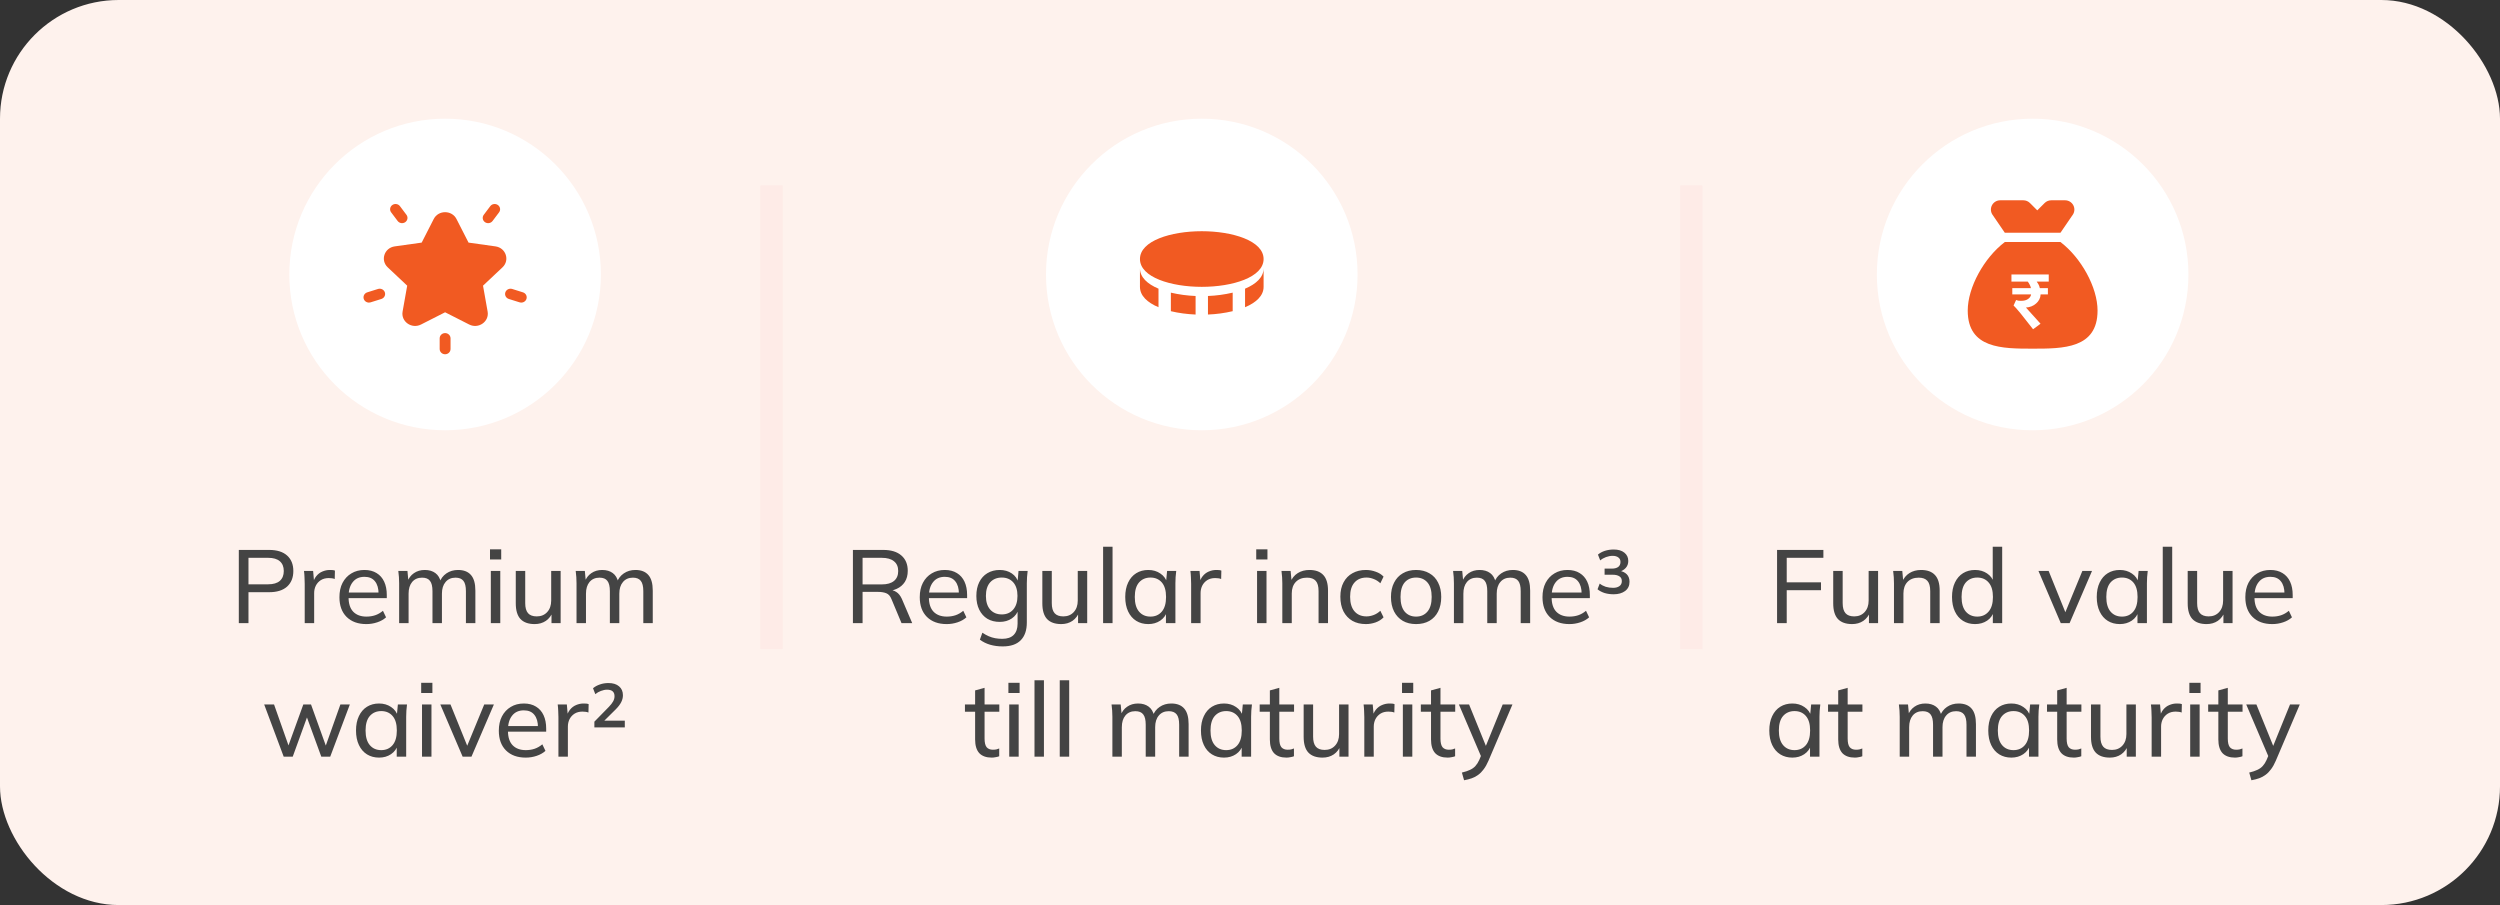 <svg width="337" height="122" viewBox="0 0 337 122" fill="none" xmlns="http://www.w3.org/2000/svg">
<rect x="0" y="0" width="337" height="122" fill="#333333" stroke="none"/>
<rect width="337" height="122" rx="16" fill="#FEF2ED"/>
<path opacity="0.2" d="M104 25V87.5" stroke="#FFCDCD" stroke-width="3"/>
<path opacity="0.2" d="M228 25V87.5" stroke="#FFCDCD" stroke-width="3"/>
<path d="M32.192 84V74.13H36.28C37.335 74.13 38.142 74.382 38.702 74.886C39.262 75.39 39.542 76.085 39.542 76.972C39.542 77.859 39.262 78.559 38.702 79.072C38.142 79.576 37.335 79.828 36.28 79.828H33.494V84H32.192ZM33.494 78.764H36.154C36.845 78.764 37.368 78.61 37.722 78.302C38.077 77.985 38.254 77.541 38.254 76.972C38.254 76.403 38.077 75.964 37.722 75.656C37.368 75.348 36.845 75.194 36.154 75.194H33.494V78.764ZM41.075 84V78.68C41.075 78.4 41.066 78.115 41.047 77.826C41.038 77.527 41.015 77.238 40.977 76.958H42.209L42.363 78.722L42.153 78.736C42.247 78.307 42.405 77.952 42.629 77.672C42.863 77.383 43.138 77.173 43.455 77.042C43.782 76.902 44.118 76.832 44.463 76.832C44.613 76.832 44.739 76.837 44.841 76.846C44.944 76.855 45.047 76.879 45.149 76.916L45.121 78.05C44.981 77.994 44.851 77.961 44.729 77.952C44.617 77.933 44.477 77.924 44.309 77.924C43.899 77.924 43.544 78.017 43.245 78.204C42.956 78.391 42.732 78.638 42.573 78.946C42.424 79.254 42.349 79.585 42.349 79.94V84H41.075ZM49.381 84.126C48.261 84.126 47.375 83.804 46.721 83.16C46.077 82.516 45.755 81.629 45.755 80.5C45.755 79.753 45.895 79.109 46.175 78.568C46.465 78.017 46.861 77.593 47.365 77.294C47.869 76.986 48.457 76.832 49.129 76.832C49.773 76.832 50.319 76.972 50.767 77.252C51.215 77.523 51.556 77.91 51.789 78.414C52.023 78.918 52.139 79.515 52.139 80.206V80.626H46.749V79.87H51.271L51.033 80.052C51.033 79.324 50.87 78.759 50.543 78.358C50.226 77.957 49.755 77.756 49.129 77.756C48.448 77.756 47.921 77.994 47.547 78.47C47.174 78.937 46.987 79.576 46.987 80.388V80.514C46.987 81.373 47.197 82.021 47.617 82.46C48.047 82.899 48.639 83.118 49.395 83.118C49.815 83.118 50.207 83.057 50.571 82.936C50.935 82.815 51.285 82.614 51.621 82.334L52.041 83.216C51.724 83.505 51.327 83.729 50.851 83.888C50.385 84.047 49.895 84.126 49.381 84.126ZM53.804 84V78.624C53.804 78.353 53.795 78.078 53.776 77.798C53.758 77.518 53.73 77.238 53.692 76.958H54.924L55.064 78.47H54.896C55.083 77.947 55.382 77.546 55.792 77.266C56.203 76.977 56.693 76.832 57.262 76.832C57.841 76.832 58.317 76.972 58.69 77.252C59.064 77.523 59.316 77.952 59.446 78.54H59.236C59.414 78.017 59.726 77.602 60.174 77.294C60.622 76.986 61.145 76.832 61.742 76.832C62.517 76.832 63.1 77.061 63.492 77.518C63.884 77.966 64.08 78.666 64.08 79.618V84H62.806V79.688C62.806 79.044 62.694 78.582 62.47 78.302C62.246 78.013 61.892 77.868 61.406 77.868C60.837 77.868 60.389 78.064 60.062 78.456C59.736 78.839 59.572 79.361 59.572 80.024V84H58.298V79.688C58.298 79.044 58.186 78.582 57.962 78.302C57.748 78.013 57.393 77.868 56.898 77.868C56.329 77.868 55.881 78.064 55.554 78.456C55.237 78.839 55.078 79.361 55.078 80.024V84H53.804ZM66.164 84V76.958H67.438V84H66.164ZM66.052 75.418V74.046H67.564V75.418H66.052ZM72.074 84.126C71.225 84.126 70.585 83.897 70.156 83.44C69.736 82.983 69.526 82.278 69.526 81.326V76.958H70.8V81.298C70.8 81.914 70.926 82.367 71.178 82.656C71.43 82.945 71.822 83.09 72.354 83.09C72.933 83.09 73.399 82.899 73.754 82.516C74.118 82.124 74.3 81.606 74.3 80.962V76.958H75.574V84H74.342V82.446H74.524C74.328 82.978 74.015 83.393 73.586 83.692C73.157 83.981 72.653 84.126 72.074 84.126ZM77.716 84V78.624C77.716 78.353 77.707 78.078 77.688 77.798C77.67 77.518 77.642 77.238 77.604 76.958H78.836L78.976 78.47H78.808C78.995 77.947 79.294 77.546 79.704 77.266C80.115 76.977 80.605 76.832 81.174 76.832C81.753 76.832 82.229 76.972 82.602 77.252C82.976 77.523 83.228 77.952 83.358 78.54H83.148C83.326 78.017 83.638 77.602 84.086 77.294C84.534 76.986 85.057 76.832 85.654 76.832C86.429 76.832 87.012 77.061 87.404 77.518C87.796 77.966 87.992 78.666 87.992 79.618V84H86.718V79.688C86.718 79.044 86.606 78.582 86.382 78.302C86.158 78.013 85.804 77.868 85.318 77.868C84.749 77.868 84.301 78.064 83.974 78.456C83.648 78.839 83.484 79.361 83.484 80.024V84H82.21V79.688C82.21 79.044 82.098 78.582 81.874 78.302C81.66 78.013 81.305 77.868 80.81 77.868C80.241 77.868 79.793 78.064 79.466 78.456C79.149 78.839 78.99 79.361 78.99 80.024V84H77.716ZM38.242 102L35.61 94.958H36.94L39.068 100.992H38.704L40.888 94.958H41.924L44.094 100.992H43.744L45.886 94.958H47.16L44.514 102H43.31L41.07 95.868H41.686L39.46 102H38.242ZM51.099 102.126C50.483 102.126 49.941 101.981 49.475 101.692C49.008 101.403 48.644 100.983 48.383 100.432C48.121 99.881 47.991 99.228 47.991 98.472C47.991 97.716 48.121 97.067 48.383 96.526C48.644 95.975 49.008 95.555 49.475 95.266C49.941 94.977 50.483 94.832 51.099 94.832C51.724 94.832 52.265 94.991 52.723 95.308C53.189 95.616 53.497 96.041 53.647 96.582H53.479L53.633 94.958H54.865C54.837 95.238 54.809 95.518 54.781 95.798C54.762 96.078 54.753 96.353 54.753 96.624V102H53.479V100.39H53.633C53.483 100.922 53.175 101.347 52.709 101.664C52.251 101.972 51.715 102.126 51.099 102.126ZM51.393 101.118C52.027 101.118 52.536 100.894 52.919 100.446C53.301 99.998 53.493 99.34 53.493 98.472C53.493 97.604 53.301 96.951 52.919 96.512C52.536 96.073 52.027 95.854 51.393 95.854C50.758 95.854 50.245 96.073 49.853 96.512C49.47 96.951 49.279 97.604 49.279 98.472C49.279 99.34 49.47 99.998 49.853 100.446C50.235 100.894 50.749 101.118 51.393 101.118ZM56.887 102V94.958H58.161V102H56.887ZM56.775 93.418V92.046H58.287V93.418H56.775ZM62.364 102L59.353 94.958H60.725L63.175 101.006H62.783L65.275 94.958H66.578L63.553 102H62.364ZM70.867 102.126C69.747 102.126 68.86 101.804 68.207 101.16C67.563 100.516 67.241 99.629 67.241 98.5C67.241 97.753 67.381 97.109 67.661 96.568C67.95 96.017 68.347 95.593 68.851 95.294C69.355 94.986 69.943 94.832 70.615 94.832C71.259 94.832 71.805 94.972 72.253 95.252C72.701 95.523 73.041 95.91 73.275 96.414C73.508 96.918 73.625 97.515 73.625 98.206V98.626H68.235V97.87H72.757L72.519 98.052C72.519 97.324 72.355 96.759 72.029 96.358C71.711 95.957 71.24 95.756 70.615 95.756C69.933 95.756 69.406 95.994 69.033 96.47C68.659 96.937 68.473 97.576 68.473 98.388V98.514C68.473 99.373 68.683 100.021 69.103 100.46C69.532 100.899 70.125 101.118 70.881 101.118C71.301 101.118 71.693 101.057 72.057 100.936C72.421 100.815 72.771 100.614 73.107 100.334L73.527 101.216C73.209 101.505 72.813 101.729 72.337 101.888C71.87 102.047 71.38 102.126 70.867 102.126ZM75.276 102V96.68C75.276 96.4 75.266 96.115 75.248 95.826C75.238 95.527 75.215 95.238 75.178 94.958H76.41L76.564 96.722L76.354 96.736C76.447 96.307 76.606 95.952 76.83 95.672C77.063 95.383 77.338 95.173 77.656 95.042C77.982 94.902 78.318 94.832 78.664 94.832C78.813 94.832 78.939 94.837 79.042 94.846C79.144 94.855 79.247 94.879 79.35 94.916L79.322 96.05C79.182 95.994 79.051 95.961 78.93 95.952C78.818 95.933 78.678 95.924 78.51 95.924C78.099 95.924 77.744 96.017 77.446 96.204C77.156 96.391 76.932 96.638 76.774 96.946C76.624 97.254 76.55 97.585 76.55 97.94V102H75.276ZM80.121 98.052V97.282L82.081 95.28C82.343 95.009 82.534 94.762 82.655 94.538C82.777 94.314 82.837 94.085 82.837 93.852C82.837 93.264 82.501 92.97 81.829 92.97C81.568 92.97 81.293 93.026 81.003 93.138C80.723 93.241 80.471 93.385 80.247 93.572L79.939 92.774C80.191 92.559 80.495 92.391 80.849 92.27C81.213 92.139 81.605 92.074 82.025 92.074C82.632 92.074 83.108 92.223 83.453 92.522C83.799 92.811 83.971 93.213 83.971 93.726C83.971 94.043 83.892 94.356 83.733 94.664C83.575 94.972 83.327 95.294 82.991 95.63L81.325 97.282V97.142H84.223V98.052H80.121Z" fill="#444444"/>
<path d="M114.973 84V74.13H119.061C120.115 74.13 120.927 74.377 121.497 74.872C122.075 75.367 122.365 76.057 122.365 76.944C122.365 77.532 122.234 78.031 121.973 78.442C121.711 78.853 121.343 79.165 120.867 79.38C120.4 79.595 119.854 79.702 119.229 79.702L119.467 79.506H119.803C120.185 79.506 120.526 79.604 120.825 79.8C121.123 79.987 121.371 80.295 121.567 80.724L122.967 84H121.525L120.167 80.752C120.008 80.351 119.775 80.089 119.467 79.968C119.168 79.847 118.79 79.786 118.333 79.786H116.275V84H114.973ZM116.275 78.778H118.865C119.583 78.778 120.129 78.624 120.503 78.316C120.885 78.008 121.077 77.56 121.077 76.972C121.077 76.393 120.885 75.955 120.503 75.656C120.129 75.348 119.583 75.194 118.865 75.194H116.275V78.778ZM127.609 84.126C126.489 84.126 125.602 83.804 124.949 83.16C124.305 82.516 123.983 81.629 123.983 80.5C123.983 79.753 124.123 79.109 124.403 78.568C124.692 78.017 125.089 77.593 125.593 77.294C126.097 76.986 126.685 76.832 127.357 76.832C128.001 76.832 128.547 76.972 128.995 77.252C129.443 77.523 129.784 77.91 130.017 78.414C130.25 78.918 130.367 79.515 130.367 80.206V80.626H124.977V79.87H129.499L129.261 80.052C129.261 79.324 129.098 78.759 128.771 78.358C128.454 77.957 127.982 77.756 127.357 77.756C126.676 77.756 126.148 77.994 125.775 78.47C125.402 78.937 125.215 79.576 125.215 80.388V80.514C125.215 81.373 125.425 82.021 125.845 82.46C126.274 82.899 126.867 83.118 127.623 83.118C128.043 83.118 128.435 83.057 128.799 82.936C129.163 82.815 129.513 82.614 129.849 82.334L130.269 83.216C129.952 83.505 129.555 83.729 129.079 83.888C128.612 84.047 128.122 84.126 127.609 84.126ZM135.168 87.136C134.552 87.136 133.987 87.061 133.474 86.912C132.96 86.763 132.498 86.534 132.088 86.226L132.424 85.288C132.713 85.484 132.998 85.643 133.278 85.764C133.558 85.885 133.847 85.974 134.146 86.03C134.454 86.086 134.771 86.114 135.098 86.114C135.788 86.114 136.306 85.937 136.652 85.582C136.997 85.227 137.17 84.723 137.17 84.07V82.096H137.31C137.16 82.628 136.852 83.053 136.386 83.37C135.928 83.678 135.387 83.832 134.762 83.832C134.127 83.832 133.572 83.692 133.096 83.412C132.629 83.123 132.265 82.717 132.004 82.194C131.742 81.662 131.612 81.041 131.612 80.332C131.612 79.613 131.742 78.993 132.004 78.47C132.265 77.947 132.629 77.546 133.096 77.266C133.572 76.977 134.127 76.832 134.762 76.832C135.387 76.832 135.928 76.986 136.386 77.294C136.843 77.602 137.146 78.027 137.296 78.568L137.17 78.442L137.296 76.958H138.528C138.5 77.238 138.472 77.518 138.444 77.798C138.425 78.078 138.416 78.353 138.416 78.624V83.916C138.416 84.961 138.14 85.759 137.59 86.31C137.048 86.861 136.241 87.136 135.168 87.136ZM135.042 82.824C135.686 82.824 136.199 82.605 136.582 82.166C136.964 81.727 137.156 81.116 137.156 80.332C137.156 79.539 136.964 78.927 136.582 78.498C136.199 78.069 135.686 77.854 135.042 77.854C134.388 77.854 133.866 78.069 133.474 78.498C133.091 78.927 132.9 79.539 132.9 80.332C132.9 81.116 133.091 81.727 133.474 82.166C133.866 82.605 134.388 82.824 135.042 82.824ZM143.055 84.126C142.206 84.126 141.567 83.897 141.137 83.44C140.717 82.983 140.507 82.278 140.507 81.326V76.958H141.781V81.298C141.781 81.914 141.907 82.367 142.159 82.656C142.411 82.945 142.803 83.09 143.335 83.09C143.914 83.09 144.381 82.899 144.735 82.516C145.099 82.124 145.281 81.606 145.281 80.962V76.958H146.555V84H145.323V82.446H145.505C145.309 82.978 144.997 83.393 144.567 83.692C144.138 83.981 143.634 84.126 143.055 84.126ZM148.698 84V73.696H149.972V84H148.698ZM154.79 84.126C154.174 84.126 153.633 83.981 153.166 83.692C152.699 83.403 152.335 82.983 152.074 82.432C151.813 81.881 151.682 81.228 151.682 80.472C151.682 79.716 151.813 79.067 152.074 78.526C152.335 77.975 152.699 77.555 153.166 77.266C153.633 76.977 154.174 76.832 154.79 76.832C155.415 76.832 155.957 76.991 156.414 77.308C156.881 77.616 157.189 78.041 157.338 78.582H157.17L157.324 76.958H158.556C158.528 77.238 158.5 77.518 158.472 77.798C158.453 78.078 158.444 78.353 158.444 78.624V84H157.17V82.39H157.324C157.175 82.922 156.867 83.347 156.4 83.664C155.943 83.972 155.406 84.126 154.79 84.126ZM155.084 83.118C155.719 83.118 156.227 82.894 156.61 82.446C156.993 81.998 157.184 81.34 157.184 80.472C157.184 79.604 156.993 78.951 156.61 78.512C156.227 78.073 155.719 77.854 155.084 77.854C154.449 77.854 153.936 78.073 153.544 78.512C153.161 78.951 152.97 79.604 152.97 80.472C152.97 81.34 153.161 81.998 153.544 82.446C153.927 82.894 154.44 83.118 155.084 83.118ZM160.565 84V78.68C160.565 78.4 160.555 78.115 160.537 77.826C160.527 77.527 160.504 77.238 160.467 76.958H161.699L161.853 78.722L161.643 78.736C161.736 78.307 161.895 77.952 162.119 77.672C162.352 77.383 162.627 77.173 162.945 77.042C163.271 76.902 163.607 76.832 163.953 76.832C164.102 76.832 164.228 76.837 164.331 76.846C164.433 76.855 164.536 76.879 164.639 76.916L164.611 78.05C164.471 77.994 164.34 77.961 164.219 77.952C164.107 77.933 163.967 77.924 163.799 77.924C163.388 77.924 163.033 78.017 162.735 78.204C162.445 78.391 162.221 78.638 162.063 78.946C161.913 79.254 161.839 79.585 161.839 79.94V84H160.565ZM169.452 84V76.958H170.726V84H169.452ZM169.34 75.418V74.046H170.852V75.418H169.34ZM172.856 84V78.624C172.856 78.353 172.847 78.078 172.828 77.798C172.809 77.518 172.781 77.238 172.744 76.958H173.976L174.116 78.47H173.948C174.163 77.938 174.494 77.532 174.942 77.252C175.39 76.972 175.913 76.832 176.51 76.832C177.341 76.832 177.966 77.061 178.386 77.518C178.806 77.966 179.016 78.666 179.016 79.618V84H177.742V79.688C177.742 79.044 177.616 78.582 177.364 78.302C177.112 78.013 176.72 77.868 176.188 77.868C175.553 77.868 175.049 78.059 174.676 78.442C174.312 78.825 174.13 79.343 174.13 79.996V84H172.856ZM184.124 84.126C183.424 84.126 182.817 83.981 182.304 83.692C181.791 83.393 181.389 82.969 181.1 82.418C180.82 81.858 180.68 81.195 180.68 80.43C180.68 79.674 180.825 79.03 181.114 78.498C181.403 77.957 181.805 77.546 182.318 77.266C182.831 76.977 183.433 76.832 184.124 76.832C184.581 76.832 185.025 76.911 185.454 77.07C185.883 77.219 186.233 77.439 186.504 77.728L186.07 78.624C185.799 78.363 185.501 78.171 185.174 78.05C184.847 77.919 184.525 77.854 184.208 77.854C183.517 77.854 182.976 78.078 182.584 78.526C182.192 78.965 181.996 79.604 181.996 80.444C181.996 81.293 182.192 81.947 182.584 82.404C182.976 82.861 183.517 83.09 184.208 83.09C184.516 83.09 184.833 83.029 185.16 82.908C185.487 82.787 185.79 82.595 186.07 82.334L186.504 83.216C186.224 83.515 185.865 83.743 185.426 83.902C184.997 84.051 184.563 84.126 184.124 84.126ZM190.89 84.126C190.2 84.126 189.602 83.981 189.098 83.692C188.594 83.393 188.202 82.973 187.922 82.432C187.642 81.881 187.502 81.228 187.502 80.472C187.502 79.725 187.642 79.081 187.922 78.54C188.202 77.989 188.594 77.569 189.098 77.28C189.602 76.981 190.2 76.832 190.89 76.832C191.581 76.832 192.178 76.981 192.682 77.28C193.196 77.569 193.588 77.989 193.858 78.54C194.138 79.081 194.278 79.725 194.278 80.472C194.278 81.228 194.138 81.881 193.858 82.432C193.588 82.973 193.196 83.393 192.682 83.692C192.178 83.981 191.581 84.126 190.89 84.126ZM190.89 83.118C191.525 83.118 192.034 82.894 192.416 82.446C192.799 81.998 192.99 81.34 192.99 80.472C192.99 79.604 192.799 78.951 192.416 78.512C192.034 78.073 191.525 77.854 190.89 77.854C190.246 77.854 189.733 78.073 189.35 78.512C188.977 78.951 188.79 79.604 188.79 80.472C188.79 81.34 188.977 81.998 189.35 82.446C189.733 82.894 190.246 83.118 190.89 83.118ZM195.989 84V78.624C195.989 78.353 195.979 78.078 195.961 77.798C195.942 77.518 195.914 77.238 195.877 76.958H197.109L197.249 78.47H197.081C197.267 77.947 197.566 77.546 197.977 77.266C198.387 76.977 198.877 76.832 199.447 76.832C200.025 76.832 200.501 76.972 200.875 77.252C201.248 77.523 201.5 77.952 201.631 78.54H201.421C201.598 78.017 201.911 77.602 202.359 77.294C202.807 76.986 203.329 76.832 203.927 76.832C204.701 76.832 205.285 77.061 205.677 77.518C206.069 77.966 206.265 78.666 206.265 79.618V84H204.991V79.688C204.991 79.044 204.879 78.582 204.655 78.302C204.431 78.013 204.076 77.868 203.591 77.868C203.021 77.868 202.573 78.064 202.247 78.456C201.92 78.839 201.757 79.361 201.757 80.024V84H200.483V79.688C200.483 79.044 200.371 78.582 200.147 78.302C199.932 78.013 199.577 77.868 199.083 77.868C198.513 77.868 198.065 78.064 197.739 78.456C197.421 78.839 197.263 79.361 197.263 80.024V84H195.989ZM211.554 84.126C210.434 84.126 209.548 83.804 208.894 83.16C208.25 82.516 207.928 81.629 207.928 80.5C207.928 79.753 208.068 79.109 208.348 78.568C208.638 78.017 209.034 77.593 209.538 77.294C210.042 76.986 210.63 76.832 211.302 76.832C211.946 76.832 212.492 76.972 212.94 77.252C213.388 77.523 213.729 77.91 213.962 78.414C214.196 78.918 214.312 79.515 214.312 80.206V80.626H208.922V79.87H213.444L213.206 80.052C213.206 79.324 213.043 78.759 212.716 78.358C212.399 77.957 211.928 77.756 211.302 77.756C210.621 77.756 210.094 77.994 209.72 78.47C209.347 78.937 209.16 79.576 209.16 80.388V80.514C209.16 81.373 209.37 82.021 209.79 82.46C210.22 82.899 210.812 83.118 211.568 83.118C211.988 83.118 212.38 83.057 212.744 82.936C213.108 82.815 213.458 82.614 213.794 82.334L214.214 83.216C213.897 83.505 213.5 83.729 213.024 83.888C212.558 84.047 212.068 84.126 211.554 84.126ZM217.531 80.108C217.083 80.108 216.672 80.052 216.299 79.94C215.926 79.819 215.608 79.651 215.347 79.436L215.641 78.666C215.874 78.853 216.145 78.997 216.453 79.1C216.77 79.193 217.102 79.24 217.447 79.24C217.792 79.24 218.072 79.165 218.287 79.016C218.511 78.867 218.623 78.638 218.623 78.33C218.623 78.031 218.511 77.817 218.287 77.686C218.072 77.546 217.783 77.476 217.419 77.476H216.299V76.65H217.265C217.638 76.65 217.928 76.575 218.133 76.426C218.338 76.267 218.441 76.043 218.441 75.754C218.441 75.493 218.348 75.292 218.161 75.152C217.974 75.003 217.713 74.928 217.377 74.928C217.088 74.928 216.789 74.984 216.481 75.096C216.182 75.208 215.926 75.357 215.711 75.544L215.403 74.76C215.655 74.545 215.963 74.377 216.327 74.256C216.7 74.135 217.102 74.074 217.531 74.074C218.138 74.074 218.614 74.214 218.959 74.494C219.314 74.774 219.491 75.147 219.491 75.614C219.491 75.997 219.374 76.314 219.141 76.566C218.908 76.818 218.618 76.986 218.273 77.07V76.944C218.693 77 219.029 77.154 219.281 77.406C219.533 77.658 219.659 77.999 219.659 78.428C219.659 78.96 219.458 79.375 219.057 79.674C218.656 79.963 218.147 80.108 217.531 80.108ZM133.686 102.126C132.949 102.126 132.389 101.925 132.006 101.524C131.633 101.113 131.446 100.497 131.446 99.676V95.938H130.074V94.958H131.446V93.068L132.72 92.718V94.958H134.708V95.938H132.72V99.564C132.72 100.105 132.814 100.493 133 100.726C133.196 100.95 133.476 101.062 133.84 101.062C134.027 101.062 134.186 101.048 134.316 101.02C134.456 100.983 134.582 100.941 134.694 100.894V101.944C134.554 102 134.391 102.042 134.204 102.07C134.027 102.107 133.854 102.126 133.686 102.126ZM136.044 102V94.958H137.318V102H136.044ZM135.932 93.418V92.046H137.444V93.418H135.932ZM139.449 102V91.696H140.723V102H139.449ZM142.853 102V91.696H144.127V102H142.853ZM149.949 102V96.624C149.949 96.353 149.939 96.078 149.921 95.798C149.902 95.518 149.874 95.238 149.837 94.958H151.069L151.209 96.47H151.041C151.227 95.947 151.526 95.546 151.937 95.266C152.347 94.977 152.837 94.832 153.407 94.832C153.985 94.832 154.461 94.972 154.835 95.252C155.208 95.523 155.46 95.952 155.591 96.54H155.381C155.558 96.017 155.871 95.602 156.319 95.294C156.767 94.986 157.289 94.832 157.887 94.832C158.661 94.832 159.245 95.061 159.637 95.518C160.029 95.966 160.225 96.666 160.225 97.618V102H158.951V97.688C158.951 97.044 158.839 96.582 158.615 96.302C158.391 96.013 158.036 95.868 157.551 95.868C156.981 95.868 156.533 96.064 156.207 96.456C155.88 96.839 155.717 97.361 155.717 98.024V102H154.443V97.688C154.443 97.044 154.331 96.582 154.107 96.302C153.892 96.013 153.537 95.868 153.043 95.868C152.473 95.868 152.025 96.064 151.699 96.456C151.381 96.839 151.223 97.361 151.223 98.024V102H149.949ZM164.996 102.126C164.38 102.126 163.839 101.981 163.372 101.692C162.905 101.403 162.541 100.983 162.28 100.432C162.019 99.881 161.888 99.228 161.888 98.472C161.888 97.716 162.019 97.067 162.28 96.526C162.541 95.975 162.905 95.555 163.372 95.266C163.839 94.977 164.38 94.832 164.996 94.832C165.621 94.832 166.163 94.991 166.62 95.308C167.087 95.616 167.395 96.041 167.544 96.582H167.376L167.53 94.958H168.762C168.734 95.238 168.706 95.518 168.678 95.798C168.659 96.078 168.65 96.353 168.65 96.624V102H167.376V100.39H167.53C167.381 100.922 167.073 101.347 166.606 101.664C166.149 101.972 165.612 102.126 164.996 102.126ZM165.29 101.118C165.925 101.118 166.433 100.894 166.816 100.446C167.199 99.998 167.39 99.34 167.39 98.472C167.39 97.604 167.199 96.951 166.816 96.512C166.433 96.073 165.925 95.854 165.29 95.854C164.655 95.854 164.142 96.073 163.75 96.512C163.367 96.951 163.176 97.604 163.176 98.472C163.176 99.34 163.367 99.998 163.75 100.446C164.133 100.894 164.646 101.118 165.29 101.118ZM173.417 102.126C172.679 102.126 172.119 101.925 171.737 101.524C171.363 101.113 171.177 100.497 171.177 99.676V95.938H169.805V94.958H171.177V93.068L172.451 92.718V94.958H174.439V95.938H172.451V99.564C172.451 100.105 172.544 100.493 172.731 100.726C172.927 100.95 173.207 101.062 173.571 101.062C173.757 101.062 173.916 101.048 174.047 101.02C174.187 100.983 174.313 100.941 174.425 100.894V101.944C174.285 102 174.121 102.042 173.935 102.07C173.757 102.107 173.585 102.126 173.417 102.126ZM178.281 102.126C177.432 102.126 176.792 101.897 176.363 101.44C175.943 100.983 175.733 100.278 175.733 99.326V94.958H177.007V99.298C177.007 99.914 177.133 100.367 177.385 100.656C177.637 100.945 178.029 101.09 178.561 101.09C179.14 101.09 179.606 100.899 179.961 100.516C180.325 100.124 180.507 99.606 180.507 98.962V94.958H181.781V102H180.549V100.446H180.731C180.535 100.978 180.222 101.393 179.793 101.692C179.364 101.981 178.86 102.126 178.281 102.126ZM183.909 102V96.68C183.909 96.4 183.9 96.115 183.881 95.826C183.872 95.527 183.849 95.238 183.811 94.958H185.043L185.197 96.722L184.987 96.736C185.081 96.307 185.239 95.952 185.463 95.672C185.697 95.383 185.972 95.173 186.289 95.042C186.616 94.902 186.952 94.832 187.297 94.832C187.447 94.832 187.573 94.837 187.675 94.846C187.778 94.855 187.881 94.879 187.983 94.916L187.955 96.05C187.815 95.994 187.685 95.961 187.563 95.952C187.451 95.933 187.311 95.924 187.143 95.924C186.733 95.924 186.378 96.017 186.079 96.204C185.79 96.391 185.566 96.638 185.407 96.946C185.258 97.254 185.183 97.585 185.183 97.94V102H183.909ZM189.105 102V94.958H190.379V102H189.105ZM188.993 93.418V92.046H190.505V93.418H188.993ZM195.141 102.126C194.404 102.126 193.844 101.925 193.461 101.524C193.088 101.113 192.901 100.497 192.901 99.676V95.938H191.529V94.958H192.901V93.068L194.175 92.718V94.958H196.163V95.938H194.175V99.564C194.175 100.105 194.269 100.493 194.455 100.726C194.651 100.95 194.931 101.062 195.295 101.062C195.482 101.062 195.641 101.048 195.771 101.02C195.911 100.983 196.037 100.941 196.149 100.894V101.944C196.009 102 195.846 102.042 195.659 102.07C195.482 102.107 195.309 102.126 195.141 102.126ZM197.357 105.178L197.063 104.142C197.502 104.039 197.866 103.918 198.155 103.778C198.445 103.647 198.687 103.475 198.883 103.26C199.079 103.045 199.252 102.775 199.401 102.448L199.751 101.608L199.723 102.14L196.657 94.958H198.029L200.479 100.992H200.115L202.565 94.958H203.881L200.647 102.546C200.451 103.003 200.237 103.386 200.003 103.694C199.779 104.002 199.532 104.254 199.261 104.45C199 104.646 198.711 104.8 198.393 104.912C198.076 105.024 197.731 105.113 197.357 105.178Z" fill="#444444"/>
<path d="M239.548 84V74.13H245.792V75.194H240.85V78.498H245.47V79.562H240.85V84H239.548ZM249.666 84.126C248.816 84.126 248.177 83.897 247.748 83.44C247.328 82.983 247.118 82.278 247.118 81.326V76.958H248.392V81.298C248.392 81.914 248.518 82.367 248.77 82.656C249.022 82.945 249.414 83.09 249.946 83.09C250.524 83.09 250.991 82.899 251.346 82.516C251.71 82.124 251.892 81.606 251.892 80.962V76.958H253.166V84H251.934V82.446H252.116C251.92 82.978 251.607 83.393 251.178 83.692C250.748 83.981 250.244 84.126 249.666 84.126ZM255.308 84V78.624C255.308 78.353 255.299 78.078 255.28 77.798C255.261 77.518 255.233 77.238 255.196 76.958H256.428L256.568 78.47H256.4C256.615 77.938 256.946 77.532 257.394 77.252C257.842 76.972 258.365 76.832 258.962 76.832C259.793 76.832 260.418 77.061 260.838 77.518C261.258 77.966 261.468 78.666 261.468 79.618V84H260.194V79.688C260.194 79.044 260.068 78.582 259.816 78.302C259.564 78.013 259.172 77.868 258.64 77.868C258.005 77.868 257.501 78.059 257.128 78.442C256.764 78.825 256.582 79.343 256.582 79.996V84H255.308ZM266.24 84.126C265.624 84.126 265.083 83.981 264.616 83.692C264.15 83.403 263.786 82.983 263.524 82.432C263.263 81.881 263.132 81.228 263.132 80.472C263.132 79.716 263.263 79.067 263.524 78.526C263.786 77.975 264.15 77.555 264.616 77.266C265.083 76.977 265.624 76.832 266.24 76.832C266.856 76.832 267.393 76.986 267.85 77.294C268.317 77.602 268.63 78.027 268.788 78.568H268.62V73.696H269.894V84H268.634V82.362H268.788C268.639 82.913 268.331 83.347 267.864 83.664C267.407 83.972 266.866 84.126 266.24 84.126ZM266.534 83.118C267.169 83.118 267.678 82.894 268.06 82.446C268.452 81.998 268.648 81.34 268.648 80.472C268.648 79.604 268.452 78.951 268.06 78.512C267.678 78.073 267.169 77.854 266.534 77.854C265.9 77.854 265.386 78.073 264.994 78.512C264.612 78.951 264.42 79.604 264.42 80.472C264.42 81.34 264.612 81.998 264.994 82.446C265.386 82.894 265.9 83.118 266.534 83.118ZM277.792 84L274.782 76.958H276.154L278.604 83.006H278.212L280.704 76.958H282.006L278.982 84H277.792ZM285.75 84.126C285.134 84.126 284.593 83.981 284.126 83.692C283.659 83.403 283.295 82.983 283.034 82.432C282.773 81.881 282.642 81.228 282.642 80.472C282.642 79.716 282.773 79.067 283.034 78.526C283.295 77.975 283.659 77.555 284.126 77.266C284.593 76.977 285.134 76.832 285.75 76.832C286.375 76.832 286.917 76.991 287.374 77.308C287.841 77.616 288.149 78.041 288.298 78.582H288.13L288.284 76.958H289.516C289.488 77.238 289.46 77.518 289.432 77.798C289.413 78.078 289.404 78.353 289.404 78.624V84H288.13V82.39H288.284C288.135 82.922 287.827 83.347 287.36 83.664C286.903 83.972 286.366 84.126 285.75 84.126ZM286.044 83.118C286.679 83.118 287.187 82.894 287.57 82.446C287.953 81.998 288.144 81.34 288.144 80.472C288.144 79.604 287.953 78.951 287.57 78.512C287.187 78.073 286.679 77.854 286.044 77.854C285.409 77.854 284.896 78.073 284.504 78.512C284.121 78.951 283.93 79.604 283.93 80.472C283.93 81.34 284.121 81.998 284.504 82.446C284.887 82.894 285.4 83.118 286.044 83.118ZM291.539 84V73.696H292.813V84H291.539ZM297.449 84.126C296.6 84.126 295.96 83.897 295.531 83.44C295.111 82.983 294.901 82.278 294.901 81.326V76.958H296.175V81.298C296.175 81.914 296.301 82.367 296.553 82.656C296.805 82.945 297.197 83.09 297.729 83.09C298.308 83.09 298.774 82.899 299.129 82.516C299.493 82.124 299.675 81.606 299.675 80.962V76.958H300.949V84H299.717V82.446H299.899C299.703 82.978 299.39 83.393 298.961 83.692C298.532 83.981 298.028 84.126 297.449 84.126ZM306.297 84.126C305.177 84.126 304.291 83.804 303.637 83.16C302.993 82.516 302.671 81.629 302.671 80.5C302.671 79.753 302.811 79.109 303.091 78.568C303.381 78.017 303.777 77.593 304.281 77.294C304.785 76.986 305.373 76.832 306.045 76.832C306.689 76.832 307.235 76.972 307.683 77.252C308.131 77.523 308.472 77.91 308.705 78.414C308.939 78.918 309.055 79.515 309.055 80.206V80.626H303.665V79.87H308.187L307.949 80.052C307.949 79.324 307.786 78.759 307.459 78.358C307.142 77.957 306.671 77.756 306.045 77.756C305.364 77.756 304.837 77.994 304.463 78.47C304.09 78.937 303.903 79.576 303.903 80.388V80.514C303.903 81.373 304.113 82.021 304.533 82.46C304.963 82.899 305.555 83.118 306.311 83.118C306.731 83.118 307.123 83.057 307.487 82.936C307.851 82.815 308.201 82.614 308.537 82.334L308.957 83.216C308.64 83.505 308.243 83.729 307.767 83.888C307.301 84.047 306.811 84.126 306.297 84.126ZM241.61 102.126C240.994 102.126 240.453 101.981 239.986 101.692C239.52 101.403 239.156 100.983 238.894 100.432C238.633 99.881 238.502 99.228 238.502 98.472C238.502 97.716 238.633 97.067 238.894 96.526C239.156 95.975 239.52 95.555 239.986 95.266C240.453 94.977 240.994 94.832 241.61 94.832C242.236 94.832 242.777 94.991 243.234 95.308C243.701 95.616 244.009 96.041 244.158 96.582H243.99L244.144 94.958H245.376C245.348 95.238 245.32 95.518 245.292 95.798C245.274 96.078 245.264 96.353 245.264 96.624V102H243.99V100.39H244.144C243.995 100.922 243.687 101.347 243.22 101.664C242.763 101.972 242.226 102.126 241.61 102.126ZM241.904 101.118C242.539 101.118 243.048 100.894 243.43 100.446C243.813 99.998 244.004 99.34 244.004 98.472C244.004 97.604 243.813 96.951 243.43 96.512C243.048 96.073 242.539 95.854 241.904 95.854C241.27 95.854 240.756 96.073 240.364 96.512C239.982 96.951 239.79 97.604 239.79 98.472C239.79 99.34 239.982 99.998 240.364 100.446C240.747 100.894 241.26 101.118 241.904 101.118ZM250.031 102.126C249.294 102.126 248.734 101.925 248.351 101.524C247.978 101.113 247.791 100.497 247.791 99.676V95.938H246.419V94.958H247.791V93.068L249.065 92.718V94.958H251.053V95.938H249.065V99.564C249.065 100.105 249.158 100.493 249.345 100.726C249.541 100.95 249.821 101.062 250.185 101.062C250.372 101.062 250.53 101.048 250.661 101.02C250.801 100.983 250.927 100.941 251.039 100.894V101.944C250.899 102 250.736 102.042 250.549 102.07C250.372 102.107 250.199 102.126 250.031 102.126ZM256.081 102V96.624C256.081 96.353 256.071 96.078 256.053 95.798C256.034 95.518 256.006 95.238 255.969 94.958H257.201L257.341 96.47H257.173C257.359 95.947 257.658 95.546 258.069 95.266C258.479 94.977 258.969 94.832 259.539 94.832C260.117 94.832 260.593 94.972 260.967 95.252C261.34 95.523 261.592 95.952 261.723 96.54H261.513C261.69 96.017 262.003 95.602 262.451 95.294C262.899 94.986 263.421 94.832 264.019 94.832C264.793 94.832 265.377 95.061 265.769 95.518C266.161 95.966 266.357 96.666 266.357 97.618V102H265.083V97.688C265.083 97.044 264.971 96.582 264.747 96.302C264.523 96.013 264.168 95.868 263.683 95.868C263.113 95.868 262.665 96.064 262.339 96.456C262.012 96.839 261.849 97.361 261.849 98.024V102H260.575V97.688C260.575 97.044 260.463 96.582 260.239 96.302C260.024 96.013 259.669 95.868 259.175 95.868C258.605 95.868 258.157 96.064 257.831 96.456C257.513 96.839 257.355 97.361 257.355 98.024V102H256.081ZM271.128 102.126C270.512 102.126 269.971 101.981 269.504 101.692C269.037 101.403 268.673 100.983 268.412 100.432C268.151 99.881 268.02 99.228 268.02 98.472C268.02 97.716 268.151 97.067 268.412 96.526C268.673 95.975 269.037 95.555 269.504 95.266C269.971 94.977 270.512 94.832 271.128 94.832C271.753 94.832 272.295 94.991 272.752 95.308C273.219 95.616 273.527 96.041 273.676 96.582H273.508L273.662 94.958H274.894C274.866 95.238 274.838 95.518 274.81 95.798C274.791 96.078 274.782 96.353 274.782 96.624V102H273.508V100.39H273.662C273.513 100.922 273.205 101.347 272.738 101.664C272.281 101.972 271.744 102.126 271.128 102.126ZM271.422 101.118C272.057 101.118 272.565 100.894 272.948 100.446C273.331 99.998 273.522 99.34 273.522 98.472C273.522 97.604 273.331 96.951 272.948 96.512C272.565 96.073 272.057 95.854 271.422 95.854C270.787 95.854 270.274 96.073 269.882 96.512C269.499 96.951 269.308 97.604 269.308 98.472C269.308 99.34 269.499 99.998 269.882 100.446C270.265 100.894 270.778 101.118 271.422 101.118ZM279.549 102.126C278.811 102.126 278.251 101.925 277.869 101.524C277.495 101.113 277.309 100.497 277.309 99.676V95.938H275.937V94.958H277.309V93.068L278.583 92.718V94.958H280.571V95.938H278.583V99.564C278.583 100.105 278.676 100.493 278.863 100.726C279.059 100.95 279.339 101.062 279.703 101.062C279.889 101.062 280.048 101.048 280.179 101.02C280.319 100.983 280.445 100.941 280.557 100.894V101.944C280.417 102 280.253 102.042 280.067 102.07C279.889 102.107 279.717 102.126 279.549 102.126ZM284.413 102.126C283.563 102.126 282.924 101.897 282.495 101.44C282.075 100.983 281.865 100.278 281.865 99.326V94.958H283.139V99.298C283.139 99.914 283.265 100.367 283.517 100.656C283.769 100.945 284.161 101.09 284.693 101.09C285.271 101.09 285.738 100.899 286.093 100.516C286.457 100.124 286.639 99.606 286.639 98.962V94.958H287.913V102H286.681V100.446H286.863C286.667 100.978 286.354 101.393 285.925 101.692C285.495 101.981 284.991 102.126 284.413 102.126ZM290.041 102V96.68C290.041 96.4 290.032 96.115 290.013 95.826C290.004 95.527 289.981 95.238 289.943 94.958H291.175L291.329 96.722L291.119 96.736C291.213 96.307 291.371 95.952 291.595 95.672C291.829 95.383 292.104 95.173 292.421 95.042C292.748 94.902 293.084 94.832 293.429 94.832C293.579 94.832 293.705 94.837 293.807 94.846C293.91 94.855 294.013 94.879 294.115 94.916L294.087 96.05C293.947 95.994 293.817 95.961 293.695 95.952C293.583 95.933 293.443 95.924 293.275 95.924C292.865 95.924 292.51 96.017 292.211 96.204C291.922 96.391 291.698 96.638 291.539 96.946C291.39 97.254 291.315 97.585 291.315 97.94V102H290.041ZM295.237 102V94.958H296.511V102H295.237ZM295.125 93.418V92.046H296.637V93.418H295.125ZM301.273 102.126C300.536 102.126 299.976 101.925 299.593 101.524C299.22 101.113 299.033 100.497 299.033 99.676V95.938H297.661V94.958H299.033V93.068L300.307 92.718V94.958H302.295V95.938H300.307V99.564C300.307 100.105 300.4 100.493 300.587 100.726C300.783 100.95 301.063 101.062 301.427 101.062C301.614 101.062 301.772 101.048 301.903 101.02C302.043 100.983 302.169 100.941 302.281 100.894V101.944C302.141 102 301.978 102.042 301.791 102.07C301.614 102.107 301.441 102.126 301.273 102.126ZM303.489 105.178L303.195 104.142C303.634 104.039 303.998 103.918 304.287 103.778C304.576 103.647 304.819 103.475 305.015 103.26C305.211 103.045 305.384 102.775 305.533 102.448L305.883 101.608L305.855 102.14L302.789 94.958H304.161L306.611 100.992H306.247L308.697 94.958H310.013L306.779 102.546C306.583 103.003 306.368 103.386 306.135 103.694C305.911 104.002 305.664 104.254 305.393 104.45C305.132 104.646 304.842 104.8 304.525 104.912C304.208 105.024 303.862 105.113 303.489 105.178Z" fill="#444444"/>
<circle cx="60" cy="37" r="21" fill="white"/>
<circle cx="162" cy="37" r="21" fill="white"/>
<circle cx="274" cy="37" r="21" fill="white"/>
<path d="M270.25 31.375H277.75L279.447 28.893C279.679 28.507 279.685 28.026 279.463 27.634C279.241 27.242 278.825 27 278.375 27H276.5C276.169 27 275.851 27.132 275.616 27.366L274.625 28.357L273.634 27.366C273.399 27.132 273.081 27 272.75 27H269.625C269.175 27 268.759 27.242 268.537 27.634C268.315 28.026 268.321 28.507 268.553 28.893L270.25 31.375Z" fill="#F15A22"/>
<path d="M277.75 32.625H270.25C267.455 34.75 265.25 38.735 265.25 41.868C265.25 47 269.899 47 274 47C278.101 47 282.75 47 282.75 41.868C282.75 38.735 280.545 34.75 277.75 32.625Z" fill="#F15A22"/>
<path d="M271.257 39.686V38.84H273.771C273.733 38.657 273.672 38.493 273.588 38.349C273.512 38.196 273.428 38.067 273.337 37.96H271.143V37H276.171V37.96H274.548C274.617 38.051 274.693 38.169 274.777 38.314C274.861 38.451 274.925 38.627 274.971 38.84H276.057V39.686H275.074C275.066 39.929 275.009 40.154 274.903 40.36C274.796 40.566 274.651 40.749 274.468 40.909C274.293 41.069 274.084 41.198 273.84 41.297C273.604 41.389 273.356 41.442 273.097 41.457L275.063 43.64L274.057 44.383L272.4 42.28C272.27 42.12 272.148 41.975 272.034 41.846C271.92 41.709 271.817 41.59 271.725 41.491C271.619 41.377 271.52 41.274 271.428 41.183L271.771 40.44C271.878 40.478 271.977 40.509 272.068 40.531C272.167 40.547 272.285 40.554 272.423 40.554C272.834 40.554 273.154 40.471 273.383 40.303C273.619 40.135 273.756 39.929 273.794 39.686H271.257Z" fill="white"/>
<path d="M66.791 33.213L63.159 32.703L61.535 29.524C60.908 28.296 59.093 28.295 58.466 29.524L56.842 32.703L53.21 33.213C51.807 33.41 51.246 35.077 52.261 36.033L54.89 38.508L54.269 42.002C54.03 43.352 55.497 44.382 56.752 43.745L60.001 42.095L63.249 43.745C64.506 44.383 65.971 43.349 65.732 42.002L65.111 38.508L67.74 36.033C68.754 35.077 68.194 33.41 66.791 33.213Z" fill="#F15A22"/>
<path d="M54.79 28.957L53.913 27.791C53.674 27.475 53.216 27.405 52.888 27.635C52.561 27.865 52.488 28.308 52.726 28.624L53.603 29.79C53.841 30.107 54.3 30.177 54.627 29.947C54.955 29.717 55.028 29.274 54.79 28.957Z" fill="#F15A22"/>
<path d="M51.879 39.408C51.754 39.036 51.34 38.832 50.955 38.953L49.507 39.408C49.122 39.529 48.911 39.928 49.036 40.301C49.161 40.673 49.576 40.876 49.96 40.755L51.408 40.301C51.793 40.18 52.004 39.78 51.879 39.408Z" fill="#F15A22"/>
<path d="M67.112 27.635C66.784 27.405 66.326 27.475 66.088 27.791L65.21 28.957C64.972 29.274 65.045 29.717 65.373 29.947C65.7 30.177 66.159 30.107 66.397 29.79L67.274 28.624C67.512 28.308 67.439 27.865 67.112 27.635Z" fill="#F15A22"/>
<path d="M70.493 39.408L69.045 38.953C68.66 38.832 68.246 39.036 68.121 39.408C67.996 39.78 68.207 40.18 68.592 40.301L70.04 40.755C70.424 40.876 70.838 40.673 70.964 40.301C71.089 39.928 70.878 39.529 70.493 39.408Z" fill="#F15A22"/>
<path d="M60 44.9C59.595 44.9 59.267 45.218 59.267 45.609V47.047C59.267 47.438 59.595 47.755 60 47.755C60.405 47.755 60.733 47.438 60.733 47.047V45.609C60.733 45.218 60.405 44.9 60 44.9Z" fill="#F15A22"/>
<path d="M161.999 31.167C157.859 31.167 153.666 32.455 153.666 34.917C153.666 37.379 157.859 38.667 161.999 38.667C166.141 38.667 170.333 37.379 170.333 34.917C170.333 32.455 166.141 31.167 161.999 31.167ZM157.833 39.449V41.949C158.864 42.198 160.004 42.35 161.166 42.4V39.9C160.043 39.856 158.927 39.705 157.833 39.449ZM162.833 39.899V42.399C163.956 42.356 165.072 42.205 166.166 41.948V39.448C165.072 39.705 163.956 39.856 162.833 39.899ZM167.833 38.914V41.414C169.334 40.785 170.333 39.867 170.333 38.667V36.167C170.333 37.367 169.334 38.285 167.833 38.914ZM156.166 41.414V38.914C154.666 38.285 153.666 37.366 153.666 36.167V38.667C153.666 39.866 154.666 40.785 156.166 41.414Z" fill="#F15A22"/>
</svg>
